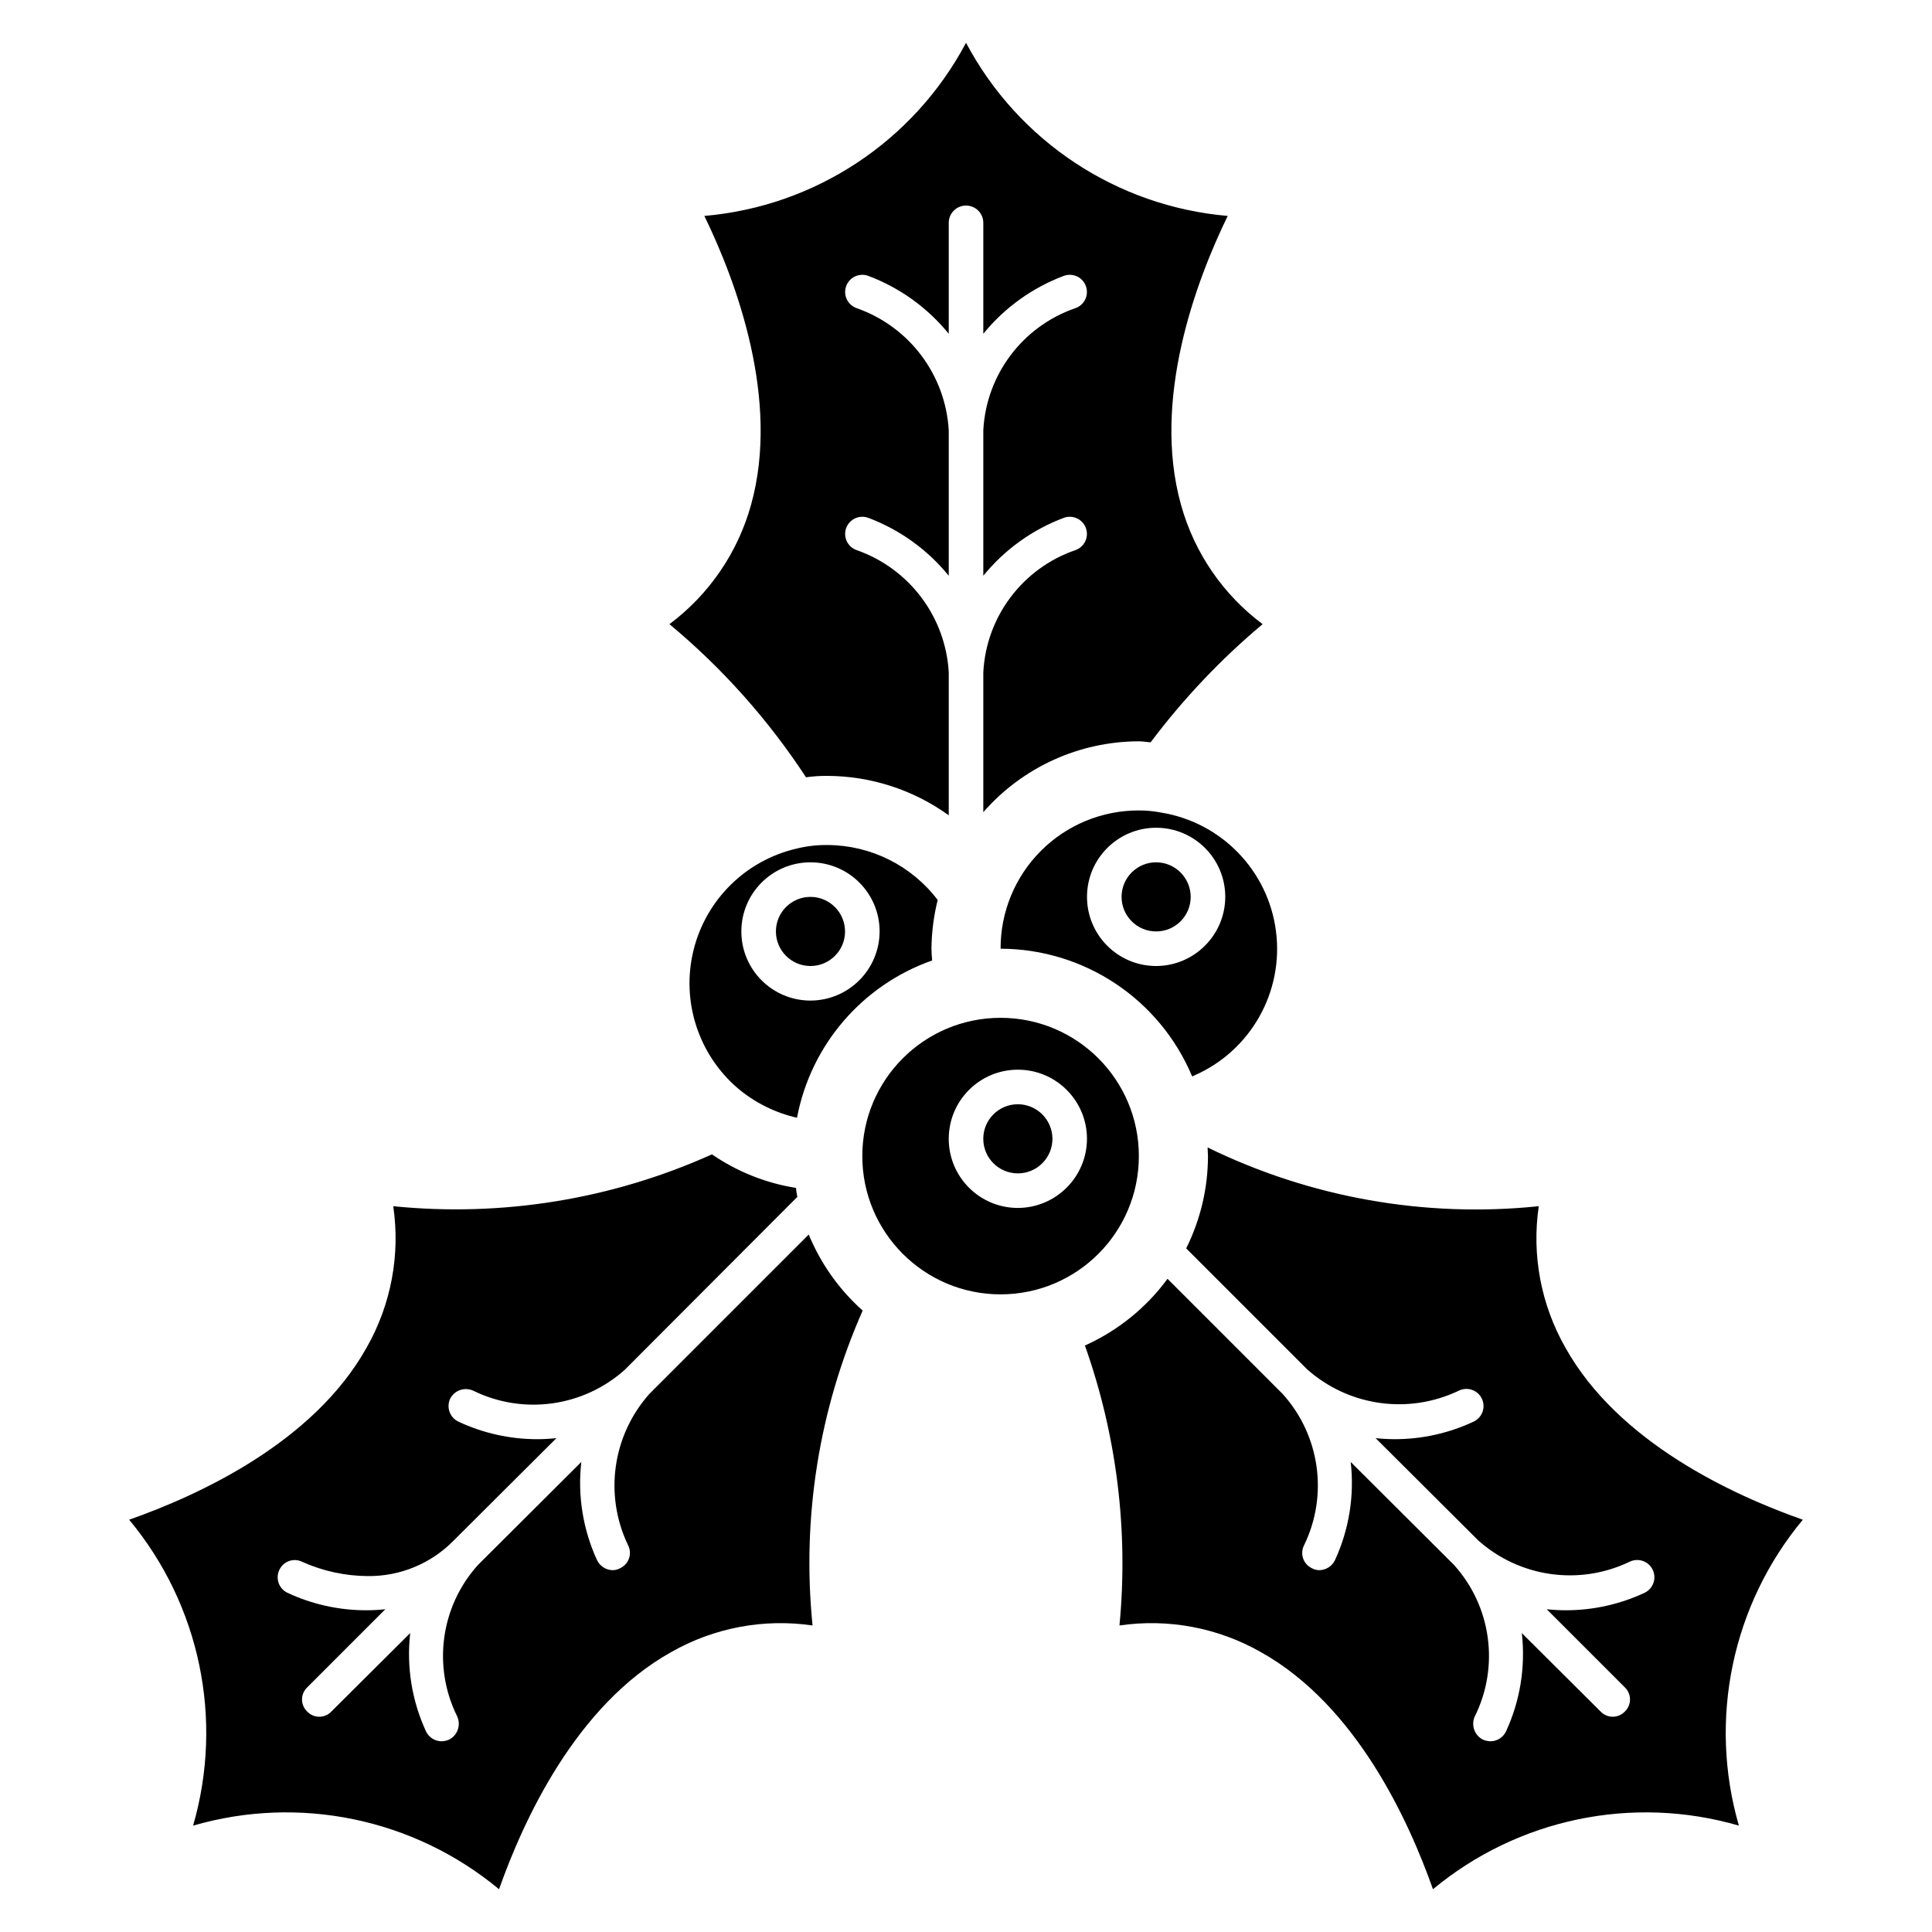 <?xml version="1.0" encoding="UTF-8"?>
<!-- Uploaded to: SVG Repo, www.svgrepo.com, Generator: SVG Repo Mixer Tools -->
<svg fill="#000000" width="800px" height="800px" version="1.1" viewBox="144 144 512 512" xmlns="http://www.w3.org/2000/svg">
 <path d="m372.61 491.32c-6.227-5.551-11.113-12.441-14.289-20.152l-42.227 42.23c-9.785 10.98-12.023 26.758-5.684 40.027 0.574 1.078 0.688 2.344 0.305 3.5-0.379 1.16-1.219 2.113-2.316 2.641-0.617 0.348-1.309 0.539-2.016 0.547-1.746-0.02-3.332-1.008-4.125-2.562-3.773-8.152-5.231-17.184-4.211-26.109l-27.391 27.301c-9.891 10.977-12.066 26.887-5.496 40.121 1.039 2.281 0.113 4.973-2.106 6.137-0.637 0.281-1.32 0.438-2.016 0.457-1.75 0.004-3.352-0.992-4.125-2.566-3.769-8.148-5.231-17.18-4.211-26.105l-20.887 20.793c-0.836 0.879-1.992 1.375-3.203 1.375-1.215 0-2.371-0.496-3.207-1.375-0.879-0.836-1.375-1.992-1.375-3.203 0-1.215 0.496-2.371 1.375-3.207l20.699-20.703c-1.641 0.18-3.293 0.27-4.945 0.273-7.281 0.023-14.477-1.57-21.066-4.668-1.086-0.543-1.91-1.496-2.289-2.648-0.379-1.156-0.281-2.41 0.273-3.492 0.527-1.074 1.465-1.895 2.602-2.273 1.137-0.379 2.375-0.285 3.445 0.258 5.418 2.43 11.281 3.707 17.219 3.758 8.605 0.129 16.883-3.285 22.898-9.434l27.207-27.117c-1.641 0.18-3.293 0.27-4.945 0.277-7.281 0.023-14.477-1.574-21.066-4.672-1.098-0.535-1.934-1.48-2.328-2.633-0.398-1.152-0.316-2.414 0.219-3.504 1.18-2.203 3.883-3.09 6.137-2.016 13.266 6.469 29.129 4.258 40.121-5.59l45.711-45.801c-0.172-0.785-0.297-1.578-0.367-2.379-7.988-1.266-15.594-4.305-22.258-8.887-26.457 11.914-55.586 16.656-84.457 13.738 1.898 12.926-0.586 26.117-7.055 37.465-14.105 25.285-44.699 39.207-62.93 45.621 18.746 22.535 25.094 52.906 16.945 81.066 28.148-8.18 58.516-1.867 81.07 16.855 6.41-18.137 20.336-48.734 45.617-62.84 11.352-6.469 24.539-8.953 37.465-7.055-2.879-28.496 1.695-57.254 13.281-83.449zm41.129-54.684c-5.059 0-9.16 4.102-9.16 9.16 0 5.059 4.102 9.16 9.16 9.16 5.059 0 9.16-4.102 9.16-9.16-0.016-5.055-4.106-9.148-9.16-9.16zm0 0c-5.059 0-9.16 4.102-9.16 9.16 0 5.059 4.102 9.16 9.16 9.16 5.059 0 9.16-4.102 9.16-9.16-0.016-5.055-4.106-9.148-9.16-9.16zm-4.578-22.902c-20.238 0-36.641 16.406-36.641 36.641 0 20.238 16.402 36.641 36.641 36.641 20.234 0 36.641-16.402 36.641-36.641 0-9.719-3.859-19.039-10.73-25.91-6.871-6.875-16.191-10.734-25.91-10.73zm4.578 50.383c-10.117 0-18.32-8.203-18.32-18.32 0-10.121 8.203-18.32 18.32-18.32 10.117 0 18.32 8.199 18.32 18.32-0.027 10.105-8.215 18.289-18.32 18.32zm208.03 82.625c-18.227-6.414-48.824-20.336-62.93-45.621-6.469-11.348-8.953-24.539-7.051-37.465-30.133 3.133-60.543-2.262-87.758-15.57 0 0.824 0.094 1.559 0.094 2.289-0.008 8.488-1.984 16.859-5.773 24.457l32.062 32.062c11.02 9.777 26.82 12.016 40.121 5.68 1.461-0.75 3.211-0.652 4.578 0.25s2.144 2.477 2.031 4.109c-0.113 1.637-1.098 3.086-2.578 3.793-6.59 3.098-13.789 4.695-21.07 4.672-1.652-0.008-3.301-0.098-4.945-0.277l27.207 27.117c10.98 9.781 26.758 12.02 40.027 5.676 1.457-0.742 3.203-0.652 4.574 0.242 1.375 0.891 2.16 2.453 2.07 4.086-0.094 1.637-1.055 3.094-2.519 3.828-6.59 3.098-13.789 4.691-21.07 4.668-1.652-0.004-3.301-0.094-4.945-0.273l20.703 20.703c0.875 0.836 1.371 1.992 1.371 3.207 0 1.211-0.496 2.367-1.371 3.203-0.836 0.879-1.996 1.375-3.207 1.375-1.211 0-2.371-0.496-3.207-1.375l-20.887-20.793c1.02 8.926-0.438 17.957-4.211 26.105-0.773 1.574-2.371 2.57-4.125 2.566-0.695-0.02-1.379-0.176-2.016-0.457-2.219-1.164-3.144-3.856-2.106-6.137 6.57-13.234 4.394-29.145-5.496-40.121l-27.391-27.301c1.02 8.926-0.438 17.957-4.215 26.109-0.789 1.555-2.375 2.543-4.121 2.562-0.707-0.008-1.398-0.199-2.016-0.547-1.074-0.527-1.895-1.465-2.273-2.602-0.379-1.137-0.285-2.379 0.262-3.445 6.469-13.281 4.223-29.16-5.684-40.121l-30.5-30.504c-5.648 7.688-13.191 13.777-21.895 17.68 8.438 23.766 11.566 49.094 9.16 74.195 12.926-1.898 26.113 0.586 37.465 7.055 25.281 14.105 39.207 44.703 45.617 62.84 22.555-18.723 52.922-25.035 81.07-16.855-8.148-28.16-1.801-58.531 16.945-81.066zm-175.96-96.367c0-20.234-16.406-36.641-36.641-36.641-20.238 0-36.641 16.406-36.641 36.641 0 20.238 16.402 36.641 36.641 36.641 9.719 0.004 19.039-3.856 25.91-10.727 6.871-6.875 10.73-16.195 10.73-25.914zm-32.062 13.742c-10.117 0-18.32-8.203-18.32-18.32 0-10.121 8.203-18.32 18.32-18.32 10.117 0 18.32 8.199 18.32 18.32-0.027 10.105-8.215 18.289-18.32 18.32zm-55.418 7.051-42.227 42.23c-9.785 10.98-12.023 26.758-5.684 40.027 0.574 1.078 0.688 2.344 0.305 3.5-0.379 1.16-1.219 2.113-2.316 2.641-0.617 0.348-1.309 0.539-2.016 0.547-1.746-0.02-3.332-1.008-4.125-2.562-3.773-8.152-5.231-17.184-4.211-26.109l-27.391 27.301c-9.891 10.977-12.066 26.887-5.496 40.121 1.039 2.281 0.113 4.973-2.106 6.137-0.637 0.281-1.32 0.438-2.016 0.457-1.75 0.004-3.352-0.992-4.125-2.566-3.769-8.148-5.231-17.18-4.211-26.105l-20.887 20.793c-0.836 0.879-1.992 1.375-3.203 1.375-1.215 0-2.371-0.496-3.207-1.375-0.879-0.836-1.375-1.992-1.375-3.203 0-1.215 0.496-2.371 1.375-3.207l20.699-20.703c-1.641 0.18-3.293 0.27-4.945 0.273-7.281 0.023-14.477-1.57-21.066-4.668-1.086-0.543-1.91-1.496-2.289-2.648-0.379-1.156-0.281-2.41 0.273-3.492 0.527-1.074 1.465-1.895 2.602-2.273 1.137-0.379 2.375-0.285 3.445 0.258 5.418 2.43 11.281 3.707 17.219 3.758 8.605 0.129 16.883-3.285 22.898-9.434l27.207-27.117c-1.641 0.18-3.293 0.27-4.945 0.277-7.281 0.023-14.477-1.574-21.066-4.672-1.098-0.535-1.934-1.48-2.328-2.633-0.398-1.152-0.316-2.414 0.219-3.504 1.18-2.203 3.883-3.09 6.137-2.016 13.266 6.469 29.129 4.258 40.121-5.59l45.711-45.801c-0.172-0.785-0.297-1.578-0.367-2.379-7.988-1.266-15.594-4.305-22.258-8.887-26.457 11.914-55.586 16.656-84.457 13.738 1.898 12.926-0.586 26.117-7.055 37.465-14.105 25.285-44.699 39.207-62.93 45.621 18.746 22.535 25.094 52.906 16.945 81.066 28.148-8.18 58.516-1.867 81.07 16.855 6.41-18.137 20.336-48.734 45.617-62.84 11.352-6.469 24.539-8.953 37.465-7.055-2.879-28.496 1.699-57.254 13.281-83.449-6.227-5.551-11.113-12.438-14.289-20.152zm55.418-34.531c-5.059 0-9.16 4.102-9.16 9.16 0 5.059 4.102 9.16 9.16 9.16 5.059 0 9.16-4.102 9.16-9.16-0.016-5.055-4.106-9.148-9.16-9.16zm0 0c-5.059 0-9.16 4.102-9.16 9.16 0 5.059 4.102 9.16 9.16 9.16 5.059 0 9.16-4.102 9.16-9.16-0.016-5.055-4.106-9.148-9.16-9.16zm-4.578-22.902c-20.238 0-36.641 16.406-36.641 36.641 0 20.238 16.402 36.641 36.641 36.641 20.234 0 36.641-16.402 36.641-36.641 0-9.719-3.859-19.039-10.73-25.91-6.871-6.875-16.191-10.734-25.91-10.73zm4.578 50.383c-10.117 0-18.32-8.203-18.32-18.32 0-10.121 8.203-18.32 18.32-18.32 10.117 0 18.32 8.199 18.32 18.32-0.027 10.105-8.215 18.289-18.32 18.32zm0-27.48c-5.059 0-9.16 4.102-9.16 9.16 0 5.059 4.102 9.16 9.16 9.16 5.059 0 9.16-4.102 9.16-9.16-0.016-5.055-4.106-9.148-9.16-9.16zm0 0c-5.059 0-9.16 4.102-9.16 9.16 0 5.059 4.102 9.16 9.16 9.16 5.059 0 9.16-4.102 9.16-9.16-0.016-5.055-4.106-9.148-9.16-9.16zm-41.129 54.684c-6.227-5.551-11.113-12.441-14.289-20.152l-42.227 42.23c-9.785 10.98-12.023 26.758-5.684 40.027 0.574 1.078 0.688 2.344 0.305 3.5-0.379 1.16-1.219 2.113-2.316 2.641-0.617 0.348-1.309 0.539-2.016 0.547-1.746-0.02-3.332-1.008-4.125-2.562-3.773-8.152-5.231-17.184-4.211-26.109l-27.391 27.301c-9.891 10.977-12.066 26.887-5.496 40.121 1.039 2.281 0.113 4.973-2.106 6.137-0.637 0.281-1.32 0.438-2.016 0.457-1.75 0.004-3.352-0.992-4.125-2.566-3.769-8.148-5.231-17.18-4.211-26.105l-20.887 20.793c-0.836 0.879-1.992 1.375-3.203 1.375-1.215 0-2.371-0.496-3.207-1.375-0.879-0.836-1.375-1.992-1.375-3.203 0-1.215 0.496-2.371 1.375-3.207l20.699-20.703c-1.641 0.18-3.293 0.27-4.945 0.273-7.281 0.023-14.477-1.57-21.066-4.668-1.086-0.543-1.91-1.496-2.289-2.648-0.379-1.156-0.281-2.41 0.273-3.492 0.527-1.074 1.465-1.895 2.602-2.273 1.137-0.379 2.375-0.285 3.445 0.258 5.418 2.43 11.281 3.707 17.219 3.758 8.605 0.129 16.883-3.285 22.898-9.434l27.207-27.117c-1.641 0.18-3.293 0.27-4.945 0.277-7.281 0.023-14.477-1.574-21.066-4.672-1.098-0.535-1.934-1.48-2.328-2.633-0.398-1.152-0.316-2.414 0.219-3.504 1.18-2.203 3.883-3.09 6.137-2.016 13.266 6.469 29.129 4.258 40.121-5.59l45.711-45.801c-0.172-0.785-0.297-1.578-0.367-2.379-7.988-1.266-15.594-4.305-22.258-8.887-26.457 11.914-55.586 16.656-84.457 13.738 1.898 12.926-0.586 26.117-7.055 37.465-14.105 25.285-44.699 39.207-62.93 45.621 18.746 22.535 25.094 52.906 16.945 81.066 28.148-8.18 58.516-1.867 81.07 16.855 6.41-18.137 20.336-48.734 45.617-62.84 11.352-6.469 24.539-8.953 37.465-7.055-2.879-28.496 1.695-57.254 13.281-83.449zm41.129-54.684c-5.059 0-9.16 4.102-9.16 9.16 0 5.059 4.102 9.16 9.16 9.16 5.059 0 9.16-4.102 9.16-9.16-0.016-5.055-4.106-9.148-9.16-9.16zm0 0c-5.059 0-9.16 4.102-9.16 9.16 0 5.059 4.102 9.16 9.16 9.16 5.059 0 9.16-4.102 9.16-9.16-0.016-5.055-4.106-9.148-9.16-9.16zm0 0c-5.059 0-9.16 4.102-9.16 9.16 0 5.059 4.102 9.16 9.16 9.16 5.059 0 9.16-4.102 9.16-9.16-0.016-5.055-4.106-9.148-9.16-9.16zm-4.578-22.902c-20.238 0-36.641 16.406-36.641 36.641 0 20.238 16.402 36.641 36.641 36.641 20.234 0 36.641-16.402 36.641-36.641 0-9.719-3.859-19.039-10.73-25.91-6.871-6.875-16.191-10.734-25.91-10.73zm4.578 50.383c-10.117 0-18.32-8.203-18.32-18.32 0-10.121 8.203-18.32 18.32-18.32 10.117 0 18.32 8.199 18.32 18.32-0.027 10.105-8.215 18.289-18.32 18.32zm0-27.48c-5.059 0-9.16 4.102-9.16 9.16 0 5.059 4.102 9.16 9.16 9.16 5.059 0 9.16-4.102 9.16-9.16-0.016-5.055-4.106-9.148-9.16-9.16zm0 0c-5.059 0-9.16 4.102-9.16 9.16 0 5.059 4.102 9.16 9.16 9.16 5.059 0 9.16-4.102 9.16-9.16-0.016-5.055-4.106-9.148-9.16-9.16zm-41.129 54.684c-6.227-5.551-11.113-12.441-14.289-20.152l-42.227 42.23c-9.785 10.98-12.023 26.758-5.684 40.027 0.574 1.078 0.688 2.344 0.305 3.5-0.379 1.16-1.219 2.113-2.316 2.641-0.617 0.348-1.309 0.539-2.016 0.547-1.746-0.02-3.332-1.008-4.125-2.562-3.773-8.152-5.231-17.184-4.211-26.109l-27.391 27.301c-9.891 10.977-12.066 26.887-5.496 40.121 1.039 2.281 0.113 4.973-2.106 6.137-0.637 0.281-1.32 0.438-2.016 0.457-1.75 0.004-3.352-0.992-4.125-2.566-3.769-8.148-5.231-17.18-4.211-26.105l-20.887 20.793c-0.836 0.879-1.992 1.375-3.203 1.375-1.215 0-2.371-0.496-3.207-1.375-0.879-0.836-1.375-1.992-1.375-3.203 0-1.215 0.496-2.371 1.375-3.207l20.699-20.703c-1.641 0.18-3.293 0.27-4.945 0.273-7.281 0.023-14.477-1.57-21.066-4.668-1.086-0.543-1.91-1.496-2.289-2.648-0.379-1.156-0.281-2.41 0.273-3.492 0.527-1.074 1.465-1.895 2.602-2.273 1.137-0.379 2.375-0.285 3.445 0.258 5.418 2.43 11.281 3.707 17.219 3.758 8.605 0.129 16.883-3.285 22.898-9.434l27.207-27.117c-1.641 0.18-3.293 0.27-4.945 0.277-7.281 0.023-14.477-1.574-21.066-4.672-1.098-0.535-1.934-1.48-2.328-2.633-0.398-1.152-0.316-2.414 0.219-3.504 1.18-2.203 3.883-3.09 6.137-2.016 13.266 6.469 29.129 4.258 40.121-5.59l45.711-45.801c-0.172-0.785-0.297-1.578-0.367-2.379-7.988-1.266-15.594-4.305-22.258-8.887-26.457 11.914-55.586 16.656-84.457 13.738 1.898 12.926-0.586 26.117-7.055 37.465-14.105 25.285-44.699 39.207-62.93 45.621 18.746 22.535 25.094 52.906 16.945 81.066 28.148-8.18 58.516-1.867 81.07 16.855 6.41-18.137 20.336-48.734 45.617-62.84 11.352-6.469 24.539-8.953 37.465-7.055-2.879-28.496 1.695-57.254 13.281-83.449zm-13.832-109.64c-5.059 0-9.16 4.102-9.16 9.16s4.102 9.16 9.16 9.16 9.16-4.102 9.16-9.16c-0.016-5.055-4.106-9.148-9.16-9.16zm0 0c-5.059 0-9.16 4.102-9.16 9.16s4.102 9.16 9.16 9.16 9.16-4.102 9.16-9.16c-0.016-5.055-4.106-9.148-9.16-9.16zm33.711 0.824c-6.922-9.117-17.684-14.5-29.129-14.566-2.746-0.039-5.484 0.27-8.152 0.918-13.504 3.082-24.113 13.512-27.426 26.957s1.238 27.609 11.762 36.613c4.523 3.805 9.895 6.477 15.664 7.785 3.652-19.285 17.301-35.164 35.816-41.68-0.094-1.008-0.184-2.012-0.184-3.113 0.039-4.356 0.594-8.691 1.648-12.914zm-33.711 26.656c-10.117 0-18.32-8.203-18.32-18.32 0-10.121 8.203-18.32 18.32-18.32 10.117 0 18.32 8.199 18.32 18.32-0.031 10.105-8.215 18.289-18.32 18.32zm0-27.48c-5.059 0-9.16 4.102-9.16 9.16s4.102 9.16 9.16 9.16 9.16-4.102 9.16-9.16c-0.016-5.055-4.106-9.148-9.16-9.16zm98.199-103.88c-7.789-27.848 3.938-59.266 12.367-76.578-29.41-2.535-55.52-19.816-69.344-45.891-13.828 26.074-39.938 43.355-69.344 45.891 8.426 17.312 20.152 48.73 12.367 76.578-3.508 12.641-11.113 23.754-21.621 31.605 14.012 11.652 26.207 25.328 36.184 40.578 1.914-0.266 3.844-0.387 5.773-0.367 11.512 0.062 22.719 3.715 32.059 10.441v-37.922c-0.859-14.703-10.469-27.453-24.363-32.336-1.543-0.52-2.688-1.824-3.008-3.422-0.316-1.594 0.242-3.238 1.469-4.309 1.223-1.07 2.93-1.406 4.469-0.879 8.387 3.129 15.785 8.441 21.434 15.391v-38.566c-0.859-14.703-10.469-27.453-24.363-32.336-1.543-0.52-2.688-1.824-3.008-3.422-0.316-1.594 0.242-3.238 1.469-4.309 1.223-1.07 2.93-1.406 4.469-0.879 8.387 3.129 15.785 8.441 21.434 15.387v-29.402c0-2.531 2.051-4.578 4.582-4.578 2.527 0 4.578 2.047 4.578 4.578v29.402c5.648-6.945 13.047-12.258 21.438-15.387 1.539-0.527 3.242-0.191 4.469 0.879 1.223 1.07 1.781 2.715 1.465 4.309-0.316 1.598-1.465 2.902-3.004 3.422-13.949 4.812-23.59 17.602-24.367 32.336v38.566c5.648-6.949 13.047-12.262 21.438-15.391 1.539-0.527 3.242-0.191 4.469 0.879 1.223 1.07 1.781 2.715 1.465 4.309-0.316 1.598-1.465 2.902-3.004 3.422-13.949 4.812-23.59 17.602-24.367 32.336v37.098c10.391-11.906 25.418-18.75 41.223-18.777 1.098 0 2.016 0.184 3.113 0.273 8.664-11.539 18.621-22.051 29.68-31.324-10.508-7.852-18.113-18.965-21.617-31.605zm-98.199 103.88c-5.059 0-9.16 4.102-9.16 9.16s4.102 9.16 9.16 9.16 9.16-4.102 9.16-9.16c-0.016-5.055-4.106-9.148-9.16-9.16zm0 0c-5.059 0-9.16 4.102-9.16 9.16s4.102 9.16 9.16 9.16 9.16-4.102 9.16-9.16c-0.016-5.055-4.106-9.148-9.16-9.16zm33.711 0.824c-6.922-9.117-17.684-14.5-29.129-14.566-2.746-0.039-5.484 0.27-8.152 0.918-13.504 3.082-24.113 13.512-27.426 26.957s1.238 27.609 11.762 36.613c4.523 3.805 9.895 6.477 15.664 7.785 3.652-19.285 17.301-35.164 35.816-41.68-0.094-1.008-0.184-2.012-0.184-3.113 0.039-4.356 0.594-8.691 1.648-12.914zm-33.711 26.656c-10.117 0-18.32-8.203-18.32-18.32 0-10.121 8.203-18.32 18.32-18.32 10.117 0 18.32 8.199 18.32 18.32-0.031 10.105-8.215 18.289-18.32 18.32zm91.602-36.641c-5.059 0-9.16 4.102-9.16 9.16 0 5.059 4.102 9.16 9.16 9.16s9.16-4.102 9.16-9.16c-0.016-5.055-4.106-9.148-9.16-9.16zm1.281-13.191c-1.93-0.375-3.894-0.559-5.859-0.551-9.73-0.031-19.066 3.816-25.945 10.695-6.879 6.879-10.73 16.219-10.695 25.945 22.168 0.051 42.156 13.363 50.746 33.801h0.184l0.547-0.273c14.828-6.555 23.574-22.082 21.504-38.16-2.074-16.078-14.477-28.879-30.48-31.457zm-1.281 40.672c-10.117 0-18.32-8.203-18.32-18.32 0-10.121 8.203-18.32 18.32-18.32 10.117 0 18.32 8.199 18.32 18.32-0.027 10.105-8.215 18.289-18.32 18.32zm-87.02-32.062c-2.746-0.039-5.484 0.27-8.152 0.918-13.504 3.082-24.113 13.512-27.426 26.957s1.238 27.609 11.762 36.613c4.523 3.805 9.895 6.477 15.664 7.785 3.652-19.285 17.301-35.164 35.816-41.68-0.094-1.008-0.184-2.012-0.184-3.113 0.039-4.356 0.594-8.691 1.648-12.914-6.922-9.117-17.684-14.5-29.129-14.566zm-4.582 41.223c-10.117 0-18.32-8.203-18.32-18.32 0-10.121 8.203-18.32 18.32-18.32 10.117 0 18.32 8.199 18.32 18.32-0.031 10.105-8.215 18.289-18.32 18.32zm0-27.48c-5.059 0-9.16 4.102-9.16 9.16s4.102 9.16 9.16 9.16 9.16-4.102 9.16-9.16c-0.016-5.055-4.106-9.148-9.16-9.16zm0 0c-5.059 0-9.16 4.102-9.16 9.16s4.102 9.16 9.16 9.16 9.16-4.102 9.16-9.16c-0.016-5.055-4.106-9.148-9.16-9.16zm33.711 0.824c-6.922-9.117-17.684-14.5-29.129-14.566-2.746-0.039-5.484 0.27-8.152 0.918-13.504 3.082-24.113 13.512-27.426 26.957s1.238 27.609 11.762 36.613c4.523 3.805 9.895 6.477 15.664 7.785 3.652-19.285 17.301-35.164 35.816-41.68-0.094-1.008-0.184-2.012-0.184-3.113 0.039-4.356 0.594-8.691 1.648-12.914zm-33.711 26.656c-10.117 0-18.32-8.203-18.32-18.32 0-10.121 8.203-18.32 18.32-18.32 10.117 0 18.32 8.199 18.32 18.32-0.031 10.105-8.215 18.289-18.32 18.32zm0-27.48c-5.059 0-9.16 4.102-9.16 9.16s4.102 9.16 9.16 9.16 9.16-4.102 9.16-9.16c-0.016-5.055-4.106-9.148-9.16-9.16zm0 0c-5.059 0-9.16 4.102-9.16 9.16s4.102 9.16 9.16 9.16 9.16-4.102 9.16-9.16c-0.016-5.055-4.106-9.148-9.16-9.16z"/>
</svg>